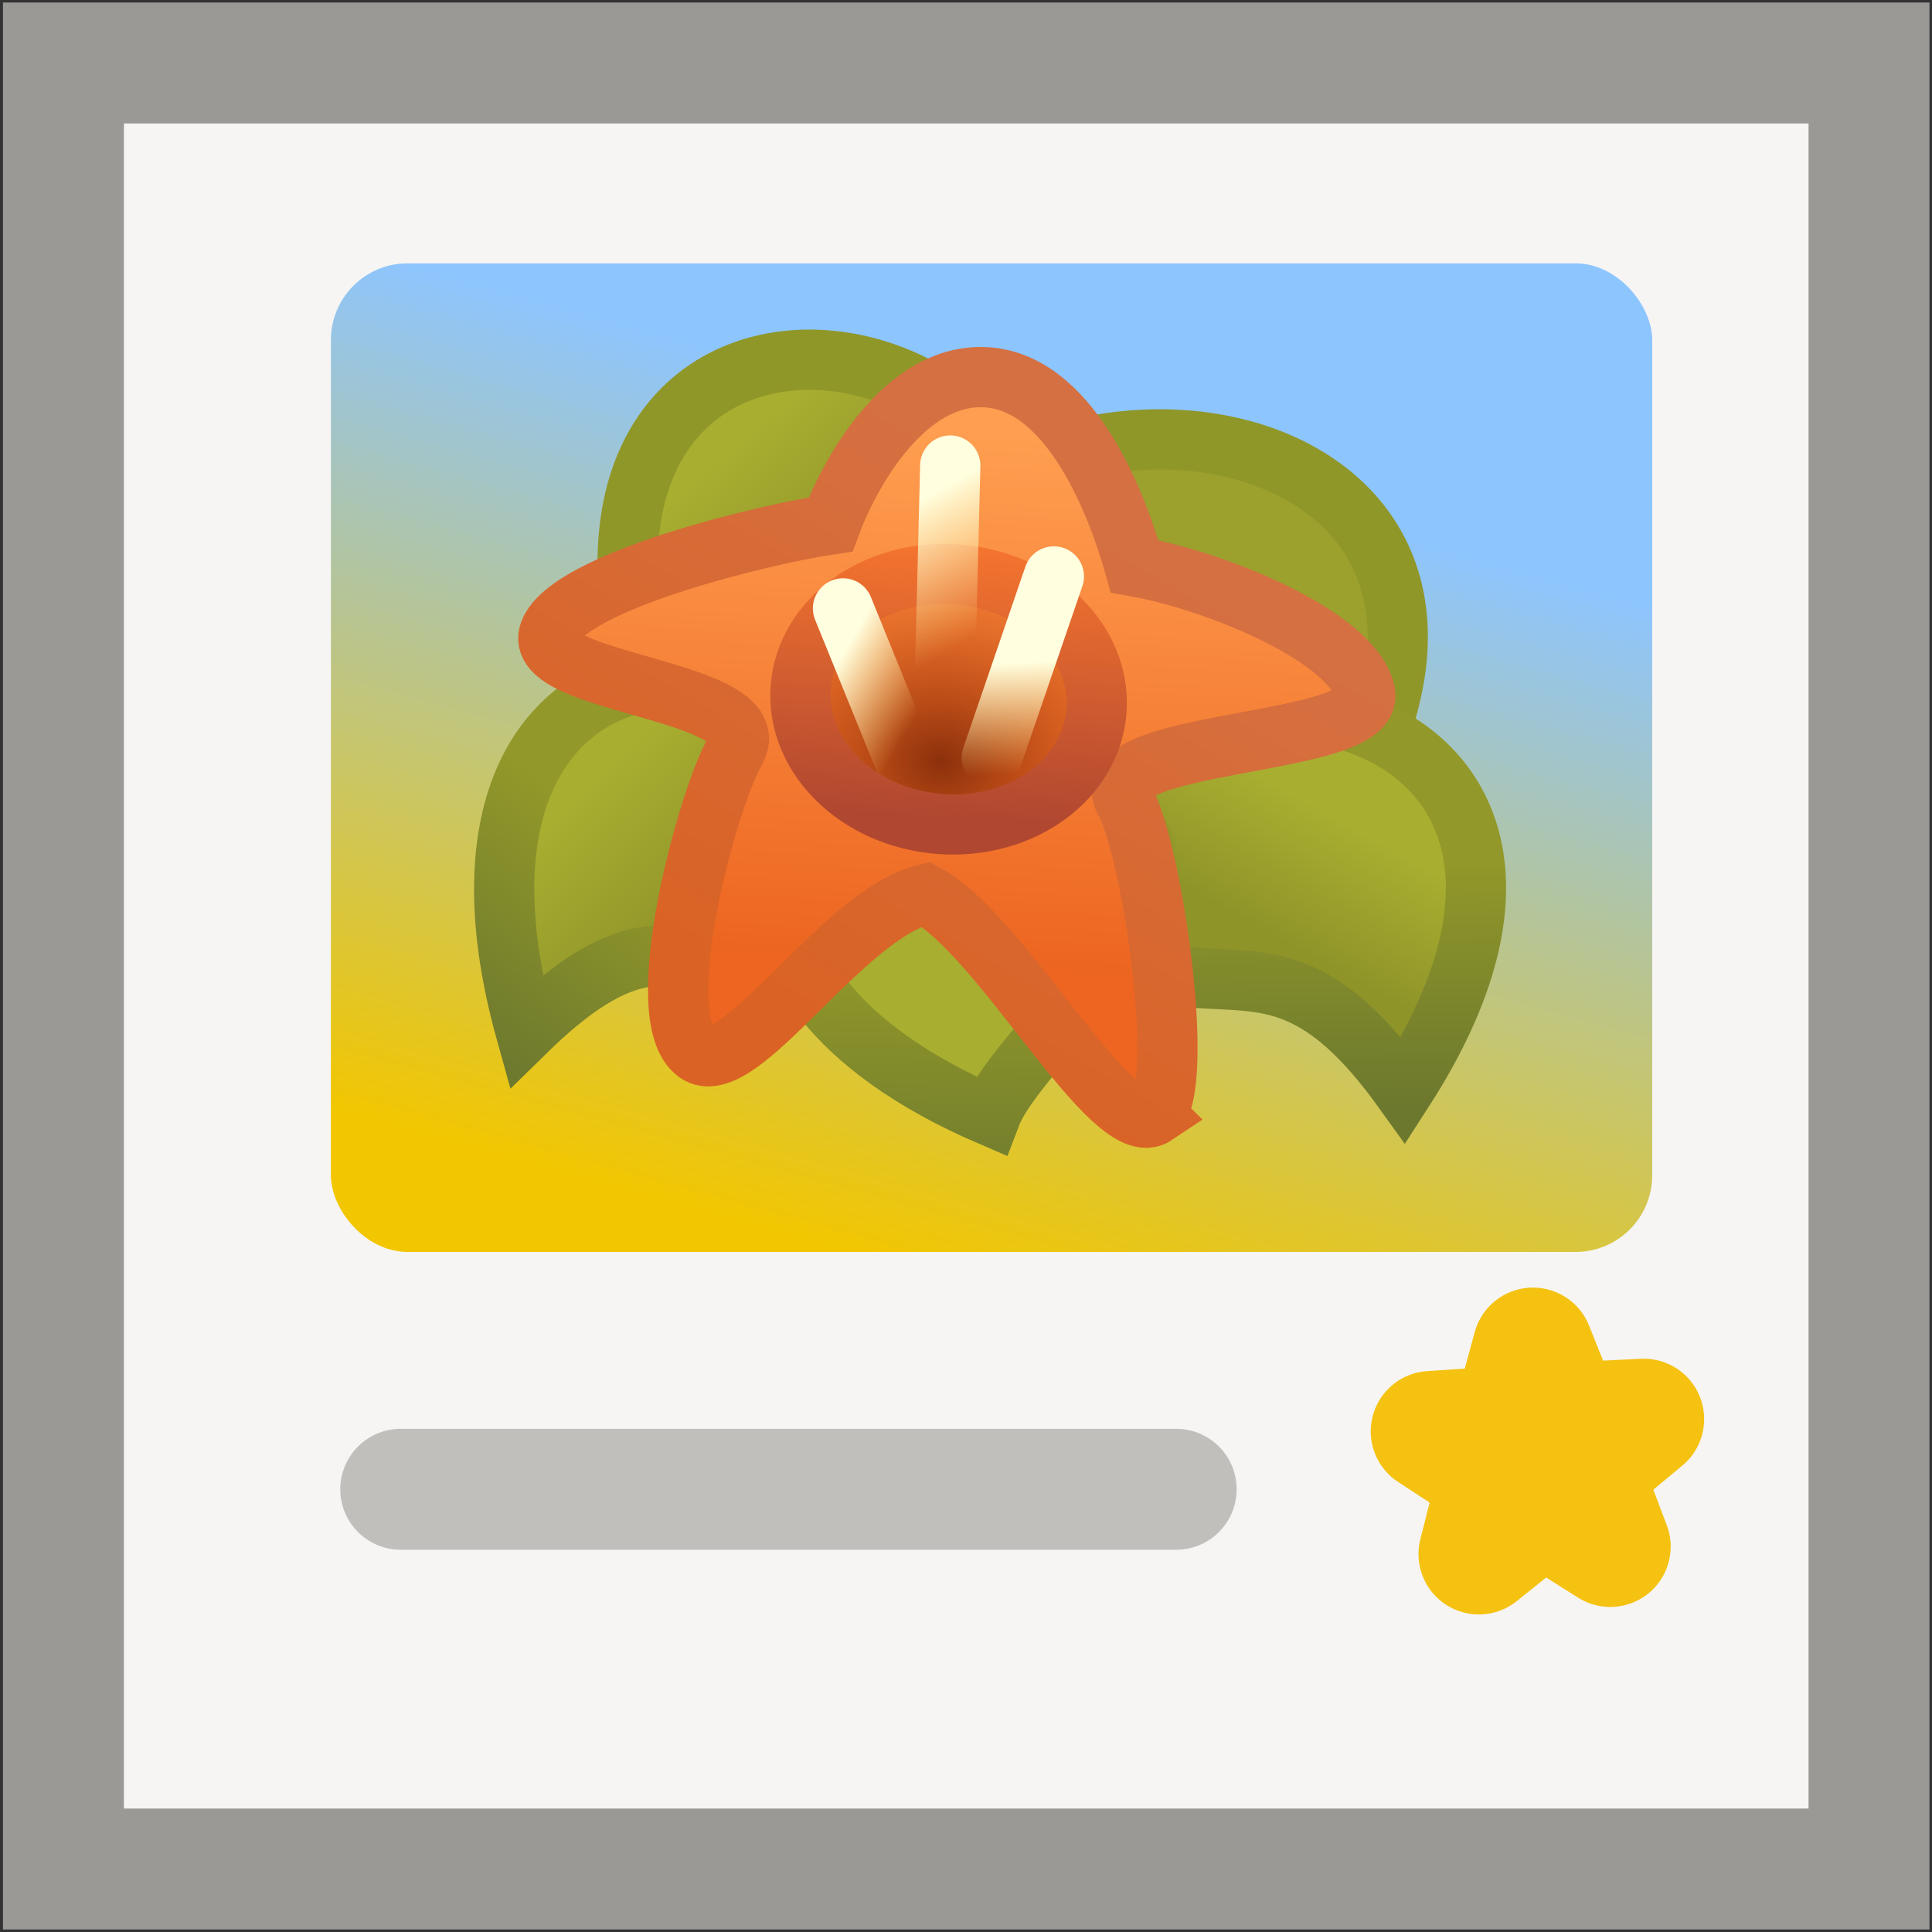 <?xml version="1.0" encoding="UTF-8" standalone="no"?>
<!-- Created with Inkscape (http://www.inkscape.org/) -->

<svg
   xmlns:dc="http://purl.org/dc/elements/1.1/"
   xmlns:cc="http://creativecommons.org/ns#"
   xmlns:rdf="http://www.w3.org/1999/02/22-rdf-syntax-ns#"
   xmlns:svg="http://www.w3.org/2000/svg"
   xmlns="http://www.w3.org/2000/svg"
   xmlns:xlink="http://www.w3.org/1999/xlink"
   xmlns:sodipodi="http://sodipodi.sourceforge.net/DTD/sodipodi-0.dtd"
   xmlns:inkscape="http://www.inkscape.org/namespaces/inkscape"
   width="16"
   height="16"
   viewBox="0 0 4.233 4.233"
   version="1.1"
   id="svg1139"
   inkscape:version="0.92.4 5da689c313, 2019-01-14"
   sodipodi:docname="pix.svg"
   inkscape:export-filename="/home/paolo/workspace/pix/data/icons/public/hicolor/16x16/apps/pix.png"
   inkscape:export-xdpi="96.000008"
   inkscape:export-ydpi="96.000008">
  <rect x="0" y="0" width="4.233" height="4.233" fill="#333333" stroke="none"/>
  <defs
     id="defs1133">
    <linearGradient
       inkscape:collect="always"
       xlink:href="#linearGradient2862-897-722"
       id="linearGradient5042"
       gradientUnits="userSpaceOnUse"
       gradientTransform="matrix(0.093,0.011,-0.013,0.103,108.652,122.027)"
       x1="11.75"
       y1="23.25"
       x2="14.5"
       y2="26" />
    <linearGradient
       inkscape:collect="always"
       id="linearGradient2862-897-722">
      <stop
         offset="0"
         id="stop7606"
         style="stop-color:#a8ae30;stop-opacity:1" />
      <stop
         offset="1"
         id="stop7608"
         style="stop-color:#8f9429;stop-opacity:1" />
    </linearGradient>
    <linearGradient
       inkscape:collect="always"
       xlink:href="#linearGradient2862-897-722"
       id="linearGradient5044"
       gradientUnits="userSpaceOnUse"
       gradientTransform="matrix(0.11,0.011,-0.015,0.104,107.966,122.683)"
       x1="27.812"
       y1="22.657"
       x2="26.7"
       y2="25.157" />
    <linearGradient
       inkscape:collect="always"
       xlink:href="#linearGradient2874-499-677"
       id="linearGradient5046"
       gradientUnits="userSpaceOnUse"
       gradientTransform="matrix(0.11,0.011,-0.015,0.104,107.966,122.683)"
       x1="29.062"
       y1="29"
       x2="28.463"
       y2="23.782" />
    <linearGradient
       inkscape:collect="always"
       id="linearGradient2874-499-677">
      <stop
         offset="0"
         id="stop7618"
         style="stop-color:#6c782e;stop-opacity:1;" />
      <stop
         offset="1"
         id="stop7620"
         style="stop-color:#929829;stop-opacity:1" />
    </linearGradient>
    <linearGradient
       inkscape:collect="always"
       xlink:href="#linearGradient2862-897-722"
       id="linearGradient5049"
       gradientUnits="userSpaceOnUse"
       gradientTransform="matrix(0.091,0.012,-0.012,0.108,108.378,122.597)"
       x1="11.75"
       y1="23.25"
       x2="14.5"
       y2="26" />
    <linearGradient
       inkscape:collect="always"
       xlink:href="#linearGradient2874-499-677"
       id="linearGradient5051"
       gradientUnits="userSpaceOnUse"
       gradientTransform="matrix(0.101,0.013,-0.012,0.108,108.168,122.57)"
       x1="10.062"
       y1="29.5"
       x2="12.656"
       y2="24.75" />
    <linearGradient
       inkscape:collect="always"
       xlink:href="#linearGradient2874-499-677"
       id="linearGradient5053"
       gradientUnits="userSpaceOnUse"
       gradientTransform="matrix(0.105,0.013,-0.013,0.108,108.127,122.576)"
       x1="20.384"
       y1="31.625"
       x2="19.884"
       y2="26.438" />
    <linearGradient
       inkscape:collect="always"
       xlink:href="#linearGradient2855-649-911"
       id="linearGradient5055-7"
       gradientUnits="userSpaceOnUse"
       gradientTransform="matrix(0.117,0.015,-0.015,0.134,108.22,122.07)"
       x1="16.917"
       y1="25.211"
       x2="16.374"
       y2="16.541" />
    <linearGradient
       inkscape:collect="always"
       id="linearGradient2855-649-911">
      <stop
         offset="0"
         id="stop7624"
         style="stop-color:#ed6520;stop-opacity:1" />
      <stop
         offset="1"
         id="stop7626"
         style="stop-color:#ff9e50;stop-opacity:1" />
    </linearGradient>
    <linearGradient
       inkscape:collect="always"
       xlink:href="#linearGradient2849-135-305"
       id="linearGradient5057"
       gradientUnits="userSpaceOnUse"
       gradientTransform="matrix(0.117,0.015,-0.015,0.134,108.22,122.07)"
       x1="10.257"
       y1="24.583"
       x2="13.592"
       y2="15.521" />
    <linearGradient
       inkscape:collect="always"
       id="linearGradient2849-135-305">
      <stop
         offset="0"
         id="stop7630"
         style="stop-color:#da6224;stop-opacity:1" />
      <stop
         offset="1"
         id="stop7632"
         style="stop-color:#d57042;stop-opacity:1" />
    </linearGradient>
    <radialGradient
       inkscape:collect="always"
       xlink:href="#linearGradient2891-388-107"
       id="radialGradient5059-5"
       gradientUnits="userSpaceOnUse"
       gradientTransform="matrix(0.295,-1.4015603e-7,1.6955998e-7,0.255,119.216,105.938)"
       cx="19"
       cy="22.472"
       fx="19"
       fy="22.472"
       r="2" />
    <linearGradient
       inkscape:collect="always"
       id="linearGradient2891-388-107">
      <stop
         offset="0"
         id="stop7636"
         style="stop-color:#8a300c;stop-opacity:1;" />
      <stop
         offset="1"
         id="stop7638"
         style="stop-color:#ec510c;stop-opacity:0" />
    </linearGradient>
    <linearGradient
       inkscape:collect="always"
       xlink:href="#linearGradient2885-866-809"
       id="linearGradient5061-9"
       gradientUnits="userSpaceOnUse"
       x1="18.369"
       y1="23.025"
       x2="18.154"
       y2="19.235"
       gradientTransform="matrix(0.163,0,0,0.182,121.73,107.608)" />
    <linearGradient
       inkscape:collect="always"
       id="linearGradient2885-866-809">
      <stop
         offset="0"
         id="stop7642"
         style="stop-color:#b04730;stop-opacity:1" />
      <stop
         offset="1"
         id="stop7644"
         style="stop-color:#ff7b2f;stop-opacity:1" />
    </linearGradient>
    <linearGradient
       inkscape:collect="always"
       xlink:href="#linearGradient2911-977-39"
       id="linearGradient5063-3"
       gradientUnits="userSpaceOnUse"
       gradientTransform="matrix(0.087,0.011,-0.015,0.121,108.475,122.388)"
       x1="21"
       y1="20"
       x2="21.25"
       y2="22" />
    <linearGradient
       id="linearGradient2911-977-39">
      <stop
         offset="0"
         id="stop7660"
         style="stop-color:#ffffe0;stop-opacity:1;" />
      <stop
         offset="1"
         id="stop7662"
         style="stop-color:#ffe588;stop-opacity:0;" />
    </linearGradient>
    <linearGradient
       inkscape:collect="always"
       xlink:href="#linearGradient2911-977-39"
       id="linearGradient5065-5"
       gradientUnits="userSpaceOnUse"
       gradientTransform="matrix(0.09,0.011,-0.015,0.12,108.415,122.367)"
       x1="17"
       y1="21"
       x2="18.892"
       y2="22.07" />
    <linearGradient
       inkscape:collect="always"
       xlink:href="#linearGradient2911-977-39"
       id="linearGradient5067-3"
       gradientUnits="userSpaceOnUse"
       gradientTransform="matrix(0.087,0.011,-0.014,0.114,108.452,122.468)"
       x1="18"
       y1="18"
       x2="19.488"
       y2="20.631" />
    <linearGradient
       gradientTransform="matrix(0.033,0,0,0.033,107.859,117.777)"
       inkscape:collect="always"
       xlink:href="#linearGradient1084"
       id="linearGradient1086"
       x1="62.064"
       y1="203.262"
       x2="47.194"
       y2="257.148"
       gradientUnits="userSpaceOnUse" />
    <linearGradient
       inkscape:collect="always"
       id="linearGradient1084">
      <stop
         style="stop-color:#8dc5ff;stop-opacity:1"
         offset="0"
         id="stop1080" />
      <stop
         style="stop-color:#f2c600;stop-opacity:1"
         offset="1"
         id="stop1082" />
    </linearGradient>
  </defs>
  <sodipodi:namedview
     id="base"
     pagecolor="#ffffff"
     bordercolor="#666666"
     borderopacity="1.0"
     inkscape:pageopacity="0.0"
     inkscape:pageshadow="2"
     inkscape:zoom="22.4"
     inkscape:cx="-4.0856548"
     inkscape:cy="16.293195"
     inkscape:document-units="mm"
     inkscape:current-layer="layer1"
     showgrid="false"
     inkscape:window-width="1920"
     inkscape:window-height="1136"
     inkscape:window-x="0"
     inkscape:window-y="27"
     inkscape:window-maximized="1"
     fit-margin-top="0"
     fit-margin-left="0"
     fit-margin-right="0"
     fit-margin-bottom="0"
     units="px" />
  <g
     inkscape:label="Livello 1"
     inkscape:groupmode="layer"
     id="layer1"
     transform="translate(-107.816,-123.586)">
    <rect
       ry="0"
       y="123.724"
       x="107.955"
       height="3.957"
       width="3.956"
       id="rect966"
       style="display:inline;opacity:1;fill:#f6f5f4;fill-opacity:1;stroke:#9a9996;stroke-width:0.265;stroke-linecap:butt;stroke-linejoin:miter;stroke-miterlimit:4;stroke-dasharray:none;stroke-dashoffset:0;stroke-opacity:1;enable-background:new"
       inkscape:export-xdpi="44.303635"
       inkscape:export-ydpi="44.303635"
       inkscape:export-filename="./g1255.png" />
    <rect
       style="display:inline;opacity:1;fill:url(#linearGradient1086);fill-opacity:1;stroke:none;stroke-width:0.265;stroke-linecap:round;stroke-linejoin:round;stroke-miterlimit:4;stroke-dasharray:none;stroke-dashoffset:0;stroke-opacity:1;enable-background:new"
       id="rect968"
       width="2.895"
       height="2.166"
       x="108.541"
       y="124.163"
       ry="0.168"
       inkscape:export-xdpi="44.303635"
       inkscape:export-ydpi="44.303635"
       inkscape:export-filename="./g1255.png" />
    <path
       sodipodi:nodetypes="ccc"
       style="display:inline;fill:url(#linearGradient5042);fill-opacity:1;fill-rule:evenodd;stroke:#909729;stroke-width:0.132;stroke-linecap:butt;stroke-linejoin:miter;stroke-miterlimit:4;stroke-dasharray:none;stroke-opacity:1"
       id="path14259-3"
       d="m 110.126,124.857 c -0.113,-0.673 -1.167,-0.691 -0.888,0.255 0.399,-0.361 0.396,0.045 0.888,-0.255 z"
       inkscape:connector-curvature="0" />
    <path
       sodipodi:nodetypes="ccc"
       style="display:inline;fill:#9ca02c;fill-opacity:1;fill-rule:evenodd;stroke:#909729;stroke-width:0.132;stroke-linecap:butt;stroke-linejoin:miter;stroke-miterlimit:4;stroke-dasharray:none;stroke-opacity:1"
       id="path14261-6"
       d="m 109.716,124.929 c 0.335,-0.675 1.613,-0.417 0.997,0.501 -0.375,-0.483 -0.492,-0.057 -0.997,-0.501 z"
       inkscape:connector-curvature="0" />
    <path
       sodipodi:nodetypes="ccc"
       style="display:inline;fill:url(#linearGradient5044);fill-opacity:1;fill-rule:evenodd;stroke:url(#linearGradient5046);stroke-width:0.132;stroke-linecap:butt;stroke-linejoin:miter;stroke-miterlimit:4;stroke-dasharray:none;stroke-opacity:1"
       id="path14263-0"
       d="m 110.01,125.518 c 0.316,-0.651 1.454,-0.431 0.881,0.457 -0.325,-0.453 -0.439,-0.044 -0.881,-0.457 z"
       inkscape:connector-curvature="0" />
    <path
       sodipodi:nodetypes="ccc"
       style="display:inline;fill:url(#linearGradient5049);fill-opacity:1;fill-rule:evenodd;stroke:url(#linearGradient5051);stroke-width:0.132;stroke-linecap:butt;stroke-linejoin:miter;stroke-miterlimit:4;stroke-dasharray:none;stroke-opacity:1"
       id="path14265-6"
       d="m 109.829,125.584 c -0.115,-0.709 -1.138,-0.734 -0.861,0.262 0.385,-0.377 0.385,0.05 0.861,-0.262 z"
       inkscape:connector-curvature="0" />
    <path
       sodipodi:nodetypes="ccs"
       style="display:inline;fill:#a8ae30;fill-opacity:1;fill-rule:evenodd;stroke:url(#linearGradient5053);stroke-width:0.132;stroke-linecap:butt;stroke-linejoin:miter;stroke-miterlimit:4;stroke-dasharray:none;stroke-opacity:1"
       id="path14267-2"
       d="m 109.922,125.257 c 0.837,0.101 0.143,0.565 0.064,0.774 -0.706,-0.304 -0.479,-0.825 -0.064,-0.774 z"
       inkscape:connector-curvature="0" />
    <path
       inkscape:connector-curvature="0"
       id="path14271-6"
       d="m 110.347,126.029 c -0.094,0.063 -0.334,-0.394 -0.503,-0.484 -0.184,0.044 -0.41,0.415 -0.502,0.347 -0.106,-0.078 0.024,-0.556 0.085,-0.661 0.079,-0.135 -0.452,-0.145 -0.407,-0.26 0.044,-0.113 0.479,-0.216 0.616,-0.236 0.05,-0.134 0.178,-0.344 0.355,-0.321 0.176,0.023 0.274,0.281 0.311,0.413 0.183,0.032 0.483,0.157 0.505,0.278 0.022,0.119 -0.606,0.099 -0.526,0.237 0.058,0.101 0.135,0.619 0.065,0.686 z"
       style="display:inline;fill:url(#linearGradient5055-7);fill-opacity:1;fill-rule:nonzero;stroke:url(#linearGradient5057);stroke-width:0.132;stroke-linecap:round;stroke-linejoin:miter;stroke-miterlimit:4;stroke-dasharray:none;stroke-opacity:1"
       sodipodi:nodetypes="ccssscscssc" />
    <ellipse
       id="path14273-1"
       transform="matrix(0.993,0.116,-0.126,0.992,0,0)"
       style="display:inline;fill:url(#radialGradient5059-5);fill-opacity:1;fill-rule:nonzero;stroke:url(#linearGradient5061-9);stroke-width:0.132;stroke-linecap:round;stroke-linejoin:miter;stroke-miterlimit:4;stroke-dasharray:none;stroke-opacity:1"
       cx="124.821"
       cy="111.531"
       rx="0.325"
       ry="0.274" />
    <path
       inkscape:connector-curvature="0"
       id="path14275-8"
       d="m 109.989,125.246 0.136,-0.397"
       style="display:inline;fill:none;stroke:url(#linearGradient5063-3);stroke-width:0.132;stroke-linecap:round;stroke-linejoin:miter;stroke-miterlimit:4;stroke-dasharray:none;stroke-opacity:1"
       sodipodi:nodetypes="cc" />
    <path
       inkscape:connector-curvature="0"
       id="path14277-7"
       d="m 109.806,125.271 -0.143,-0.352"
       style="display:inline;fill:none;stroke:url(#linearGradient5065-5);stroke-width:0.132;stroke-linecap:round;stroke-linejoin:miter;stroke-miterlimit:4;stroke-dasharray:none;stroke-opacity:1"
       sodipodi:nodetypes="cc" />
    <path
       inkscape:connector-curvature="0"
       id="path14279-9"
       d="m 109.884,125.167 0.014,-0.561"
       style="display:inline;fill:none;stroke:url(#linearGradient5067-3);stroke-width:0.132;stroke-linecap:round;stroke-linejoin:miter;stroke-miterlimit:4;stroke-dasharray:none;stroke-opacity:1"
       sodipodi:nodetypes="cc" />
    <path
       sodipodi:type="star"
       style="opacity:1;fill:#f5c211;fill-opacity:1;stroke:#f5c211;stroke-width:1.014;stroke-linecap:round;stroke-linejoin:round;stroke-miterlimit:4;stroke-dasharray:none;stroke-dashoffset:0;stroke-opacity:1"
       id="path1223"
       sodipodi:sides="5"
       sodipodi:cx="131.41707"
       sodipodi:cy="122.274"
       sodipodi:r1="0.94010884"
       sodipodi:r2="0.36618465"
       sodipodi:arg1="0.88506682"
       sodipodi:arg2="1.5133853"
       inkscape:flatsided="false"
       inkscape:rounded="0"
       inkscape:randomized="0"
       d="m 132.012,123.002 -0.574,-0.362 -0.529,0.425 0.167,-0.658 -0.568,-0.372 0.677,-0.045 0.178,-0.655 0.252,0.63 0.678,-0.033 -0.522,0.434 z"
       inkscape:transform-center-x="0.11767673"
       inkscape:transform-center-y="-0.52254374"
       inkscape:export-xdpi="118.14"
       inkscape:export-ydpi="118.14"
       transform="matrix(0.261,0,0,0.261,76.889,94.871)" />
    <path
       style="fill:none;fill-rule:evenodd;stroke:#c0bfbc;stroke-width:0.265;stroke-linecap:round;stroke-linejoin:miter;stroke-miterlimit:4;stroke-dasharray:none;stroke-opacity:1"
       d="m 108.694,126.849 h 1.699"
       id="path1088"
       inkscape:connector-curvature="0"
       inkscape:export-xdpi="44"
       inkscape:export-ydpi="44"
       sodipodi:nodetypes="cc" />
  </g>
</svg>
